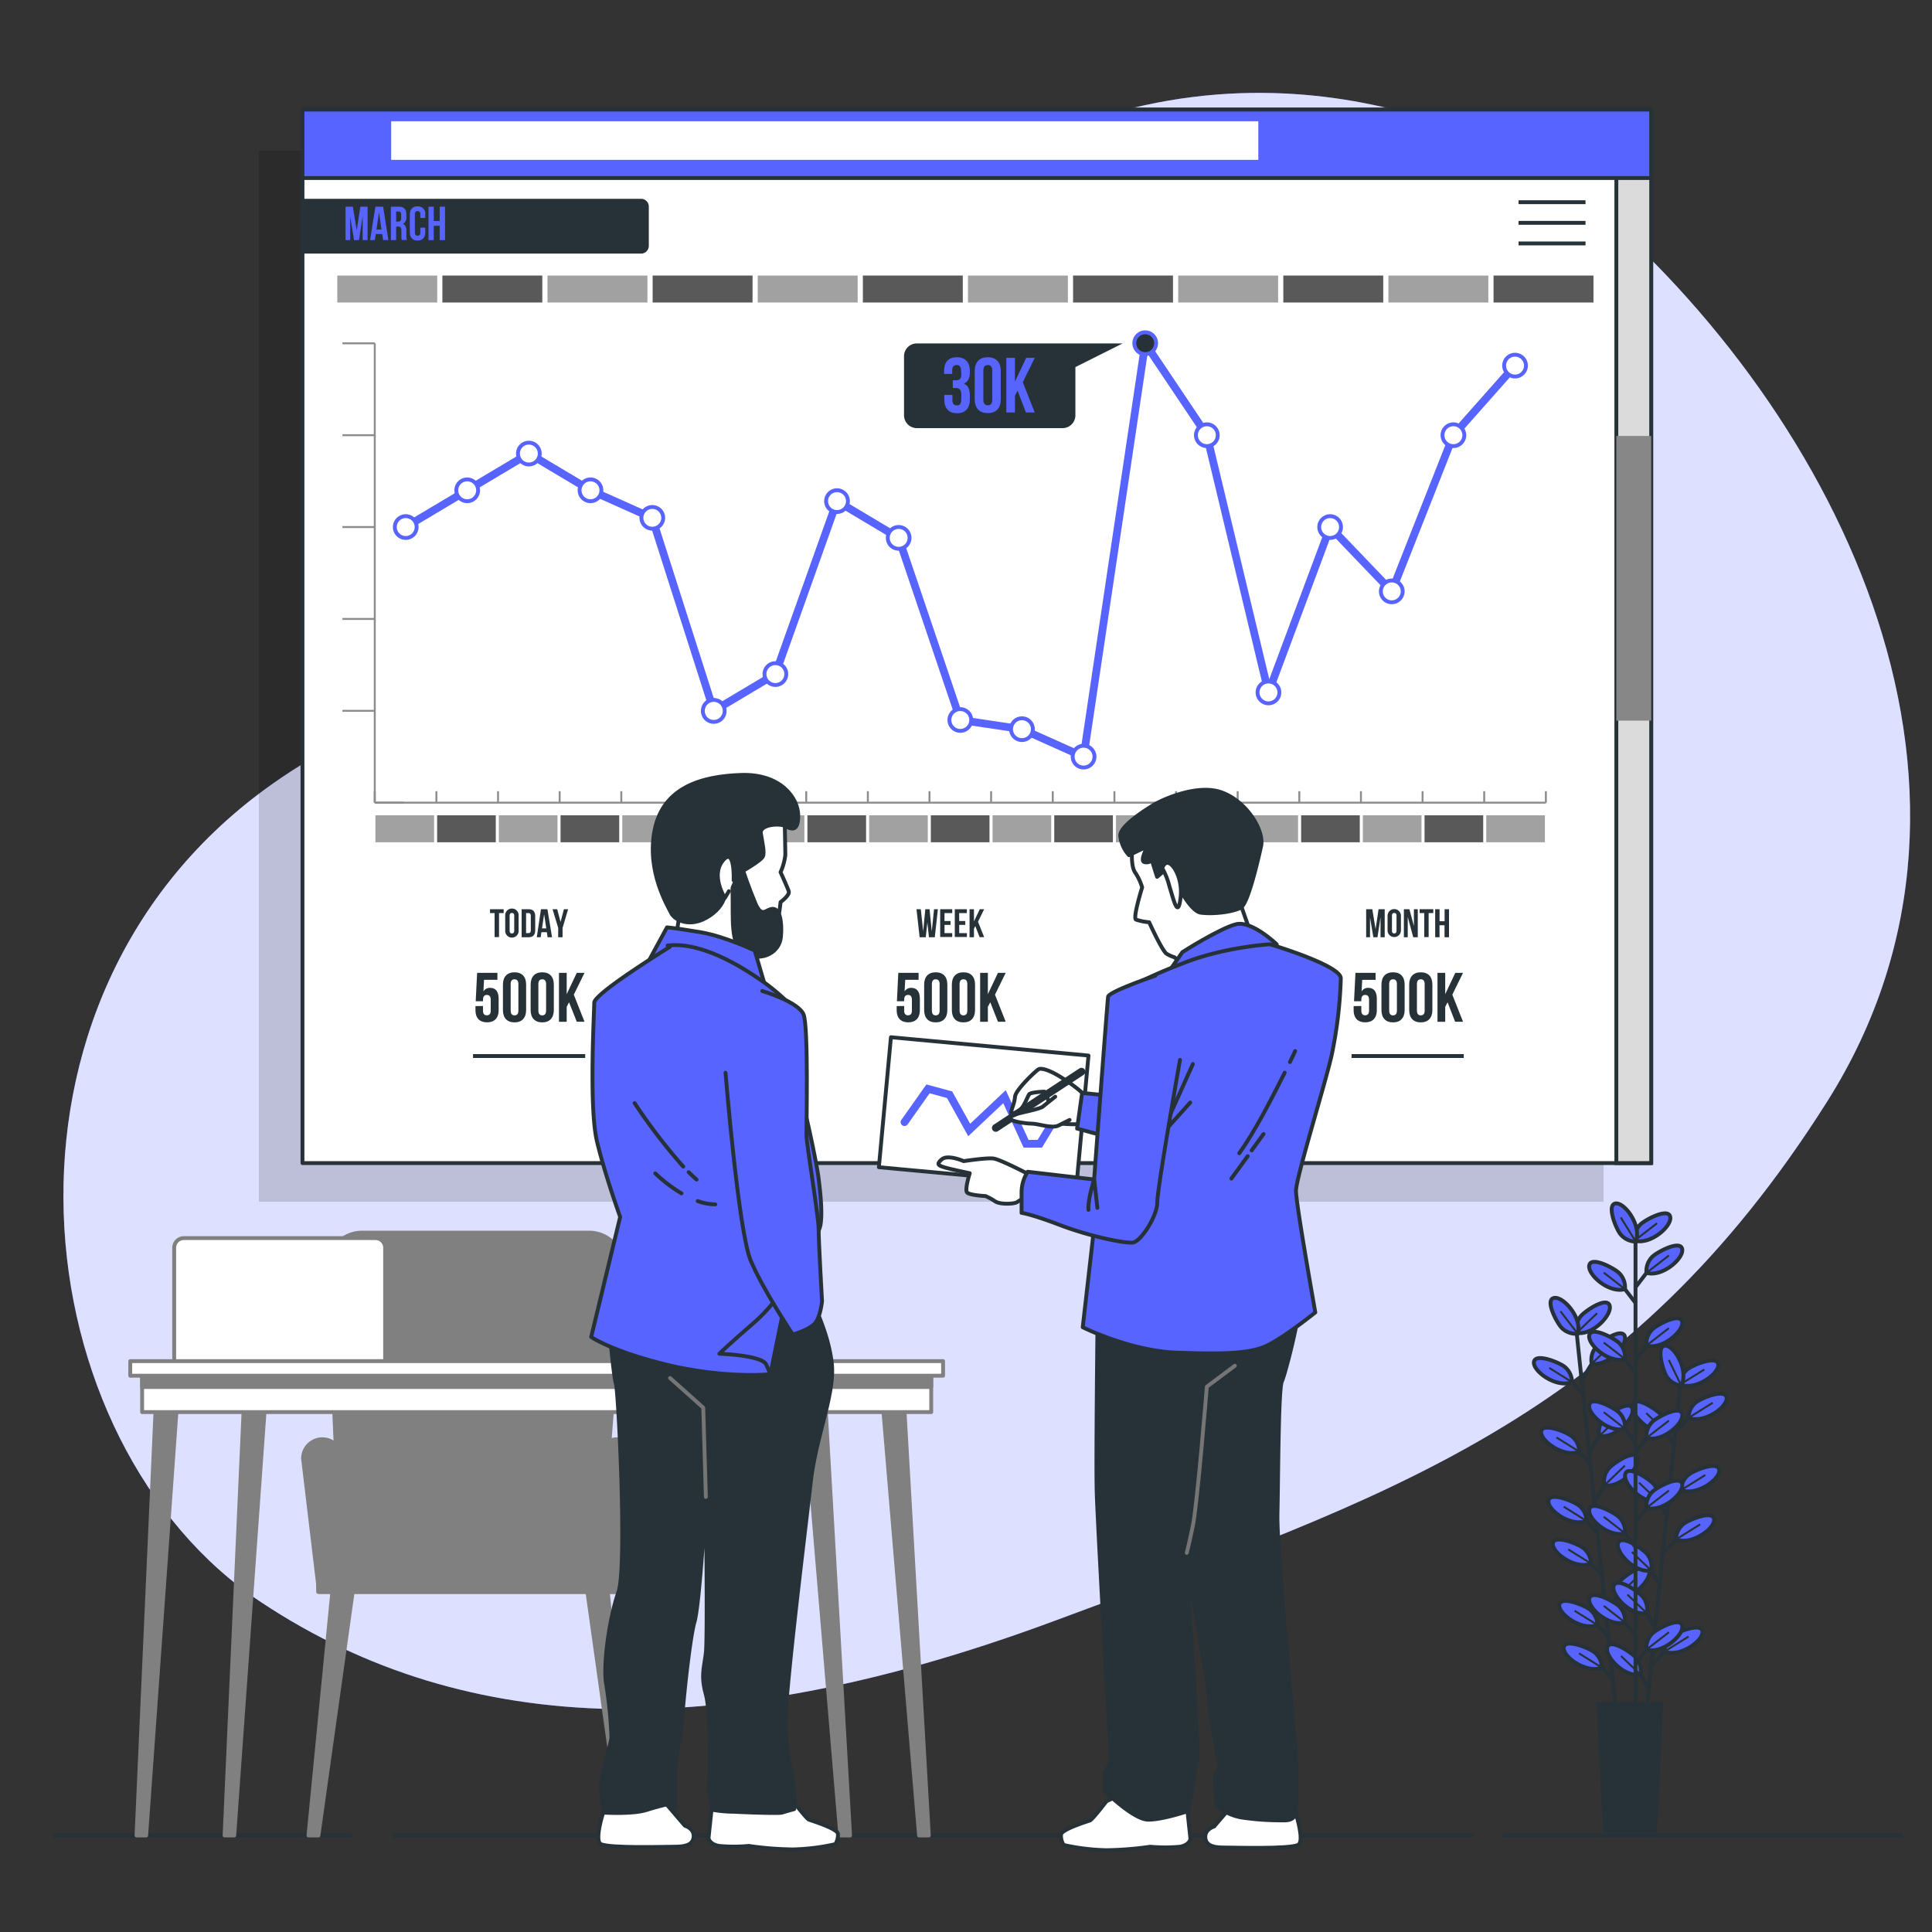 <svg xmlns="http://www.w3.org/2000/svg" viewBox="0 0 500 500"><rect x="0" y="0" width="500" height="500" fill="#333333" stroke="none"/><g id="freepik--background-simple--inject-123"><path d="M407,48.67s-54.24-40.07-123.57-18-97.53,81.71-136.81,123.64c-20.58,22-51.34,31.12-75.92,48.42-78.61,55.32-64.95,171-3,212,53.66,35.53,120,36.47,205.78,4.53s147.22-51.57,199.4-134.2S473.85,103.37,407,48.67Z" style="fill:#5864FF"></path><path d="M407,48.67s-54.24-40.07-123.57-18-97.53,81.71-136.81,123.64c-20.58,22-51.34,31.12-75.92,48.42-78.61,55.32-64.95,171-3,212,53.66,35.53,120,36.47,205.78,4.53s147.22-51.57,199.4-134.2S473.85,103.37,407,48.67Z" style="fill:#fff;opacity:0.8"></path></g><g id="freepik--Plant--inject-123"><line x1="408.1" y1="345.48" x2="418.23" y2="442.5" style="fill:none;stroke:#263238;stroke-miterlimit:10"></line><line x1="416.59" y1="423.93" x2="412" y2="419.08" style="fill:none;stroke:#263238;stroke-miterlimit:10"></line><path d="M413.4,420.54a5.21,5.21,0,0,0-1.83-3.9c-1.18-1.05-7.38-3.66-8-1.47C403,417.54,409.31,422.21,413.4,420.54Z" style="fill:#5864FF;stroke:#263238;stroke-miterlimit:10"></path><line x1="413.4" y1="420.54" x2="407.5" y2="416.86" style="fill:none;stroke:#263238;stroke-miterlimit:10;stroke-width:0.5px"></line><line x1="417.75" y1="434.97" x2="413.16" y2="430.12" style="fill:none;stroke:#263238;stroke-miterlimit:10"></line><path d="M414.55,431.57a5.2,5.2,0,0,0-1.83-3.89c-1.18-1.06-7.38-3.66-8-1.48C404.12,428.58,410.46,433.24,414.55,431.57Z" style="fill:#5864FF;stroke:#263238;stroke-miterlimit:10"></path><line x1="414.55" y1="431.57" x2="408.65" y2="427.89" style="fill:none;stroke:#263238;stroke-miterlimit:10;stroke-width:0.5px"></line><line x1="413.78" y1="397.01" x2="409.19" y2="392.16" style="fill:none;stroke:#263238;stroke-miterlimit:10"></line><path d="M410.59,393.61a5.2,5.2,0,0,0-1.83-3.89c-1.18-1.05-7.38-3.66-8-1.48C400.15,390.62,406.5,395.28,410.59,393.61Z" style="fill:#5864FF;stroke:#263238;stroke-miterlimit:10"></path><line x1="410.59" y1="393.61" x2="404.69" y2="389.93" style="fill:none;stroke:#263238;stroke-miterlimit:10;stroke-width:0.5px"></line><line x1="414.94" y1="408.04" x2="410.35" y2="403.19" style="fill:none;stroke:#263238;stroke-miterlimit:10"></line><path d="M411.74,404.65a5.21,5.21,0,0,0-1.83-3.9c-1.18-1.05-7.38-3.66-8-1.47C401.31,401.65,407.65,406.32,411.74,404.65Z" style="fill:#5864FF;stroke:#263238;stroke-miterlimit:10"></path><line x1="411.74" y1="404.65" x2="405.84" y2="400.97" style="fill:none;stroke:#263238;stroke-miterlimit:10;stroke-width:0.5px"></line><line x1="411.91" y1="379.08" x2="407.32" y2="374.24" style="fill:none;stroke:#263238;stroke-miterlimit:10"></line><path d="M408.72,375.69a5.21,5.21,0,0,0-1.83-3.9c-1.18-1.05-7.38-3.66-8-1.47C398.28,372.69,404.63,377.36,408.72,375.69Z" style="fill:#5864FF;stroke:#263238;stroke-miterlimit:10"></path><line x1="408.72" y1="375.69" x2="402.81" y2="372.01" style="fill:none;stroke:#263238;stroke-miterlimit:10;stroke-width:0.5px"></line><line x1="410.03" y1="361.08" x2="405.44" y2="356.23" style="fill:none;stroke:#263238;stroke-miterlimit:10"></line><path d="M406.84,357.69a5.21,5.21,0,0,0-1.83-3.9c-1.18-1.05-7.38-3.66-8-1.47C396.4,354.69,402.75,359.36,406.84,357.69Z" style="fill:#5864FF;stroke:#263238;stroke-miterlimit:10"></path><line x1="406.84" y1="357.69" x2="400.94" y2="354.01" style="fill:none;stroke:#263238;stroke-miterlimit:10;stroke-width:0.5px"></line><line x1="415.82" y1="417.4" x2="419.31" y2="411.71" style="fill:none;stroke:#263238;stroke-miterlimit:10"></line><path d="M418.25,413.42a5.22,5.22,0,0,1,1-4.19c.94-1.27,6.47-5.1,7.49-3.09C427.84,408.34,422.59,414.21,418.25,413.42Z" style="fill:#5864FF;stroke:#263238;stroke-miterlimit:10"></path><line x1="418.25" y1="413.42" x2="423.56" y2="408.34" style="fill:none;stroke:#263238;stroke-miterlimit:10;stroke-width:0.5px"></line><line x1="412.79" y1="388.37" x2="416.28" y2="382.68" style="fill:none;stroke:#263238;stroke-miterlimit:10"></line><path d="M415.22,384.39a5.21,5.21,0,0,1,1-4.19c.94-1.27,6.47-5.11,7.49-3.09C424.81,379.3,419.56,385.17,415.22,384.39Z" style="fill:#5864FF;stroke:#263238;stroke-miterlimit:10"></path><line x1="415.22" y1="384.39" x2="420.53" y2="379.3" style="fill:none;stroke:#263238;stroke-miterlimit:10;stroke-width:0.5px"></line><line x1="411.46" y1="375.61" x2="414.95" y2="369.92" style="fill:none;stroke:#263238;stroke-miterlimit:10"></line><path d="M413.89,371.62a5.15,5.15,0,0,1,1-4.18c.94-1.27,6.46-5.11,7.49-3.09C423.48,366.54,418.23,372.41,413.89,371.62Z" style="fill:#5864FF;stroke:#263238;stroke-miterlimit:10"></path><line x1="413.89" y1="371.63" x2="419.2" y2="366.54" style="fill:none;stroke:#263238;stroke-miterlimit:10;stroke-width:0.5px"></line><line x1="409.51" y1="356.9" x2="413" y2="351.21" style="fill:none;stroke:#263238;stroke-miterlimit:10"></line><path d="M411.93,352.92a5.2,5.2,0,0,1,1-4.19c.93-1.27,6.46-5.1,7.49-3.09C421.52,347.83,416.28,353.71,411.93,352.92Z" style="fill:#5864FF;stroke:#263238;stroke-miterlimit:10"></path><line x1="411.93" y1="352.92" x2="417.25" y2="347.84" style="fill:none;stroke:#263238;stroke-miterlimit:10;stroke-width:0.5px"></line><path d="M408,344.94a5.17,5.17,0,0,1,1-4.19c.93-1.27,6.46-5.1,7.49-3.09C417.61,339.86,412.36,345.73,408,344.94Z" style="fill:#5864FF;stroke:#263238;stroke-miterlimit:10"></path><line x1="408.02" y1="344.94" x2="413.33" y2="339.86" style="fill:none;stroke:#263238;stroke-miterlimit:10;stroke-width:0.5px"></line><path d="M408.32,345.16a5.2,5.2,0,0,1-4.06-1.42c-1.16-1.06-4.4-7-2.28-7.77C404.27,335.09,409.56,340.92,408.32,345.16Z" style="fill:#5864FF;stroke:#263238;stroke-miterlimit:10"></path><line x1="408.32" y1="345.16" x2="403.83" y2="339.34" style="fill:none;stroke:#263238;stroke-miterlimit:10;stroke-width:0.5px"></line><line x1="434.81" y1="358.84" x2="424.74" y2="455.87" style="fill:none;stroke:#263238;stroke-miterlimit:10"></line><line x1="426.96" y1="437.36" x2="423.47" y2="431.67" style="fill:none;stroke:#263238;stroke-miterlimit:10"></line><path d="M424.54,433.38a5.2,5.2,0,0,0-1-4.19c-.94-1.27-6.47-5.1-7.49-3.08C414.94,428.3,420.19,434.17,424.54,433.38Z" style="fill:#5864FF;stroke:#263238;stroke-miterlimit:10"></path><line x1="424.54" y1="433.38" x2="419.52" y2="428.57" style="fill:none;stroke:#263238;stroke-miterlimit:10;stroke-width:0.5px"></line><line x1="429.76" y1="410.43" x2="426.26" y2="404.75" style="fill:none;stroke:#263238;stroke-miterlimit:10"></line><path d="M427.33,406.45a5.18,5.18,0,0,0-1-4.18c-.93-1.27-6.46-5.1-7.49-3.09C417.74,401.37,423,407.25,427.33,406.45Z" style="fill:#5864FF;stroke:#263238;stroke-miterlimit:10"></path><line x1="427.33" y1="406.45" x2="422.31" y2="401.64" style="fill:none;stroke:#263238;stroke-miterlimit:10;stroke-width:0.5px"></line><line x1="428.61" y1="421.47" x2="425.12" y2="415.78" style="fill:none;stroke:#263238;stroke-miterlimit:10"></line><path d="M426.19,417.49a5.2,5.2,0,0,0-1-4.19c-.94-1.27-6.47-5.1-7.49-3.08C416.59,412.41,421.84,418.28,426.19,417.49Z" style="fill:#5864FF;stroke:#263238;stroke-miterlimit:10"></path><line x1="426.19" y1="417.49" x2="421.17" y2="412.67" style="fill:none;stroke:#263238;stroke-miterlimit:10;stroke-width:0.5px"></line><line x1="431.62" y1="392.51" x2="428.12" y2="386.82" style="fill:none;stroke:#263238;stroke-miterlimit:10"></line><path d="M429.19,388.53a5.2,5.2,0,0,0-1-4.19c-.93-1.27-6.46-5.1-7.49-3.08C419.6,383.45,424.85,389.32,429.19,388.53Z" style="fill:#5864FF;stroke:#263238;stroke-miterlimit:10"></path><line x1="429.19" y1="388.53" x2="424.17" y2="383.71" style="fill:none;stroke:#263238;stroke-miterlimit:10;stroke-width:0.5px"></line><line x1="433.49" y1="374.51" x2="429.99" y2="368.82" style="fill:none;stroke:#263238;stroke-miterlimit:10"></line><path d="M431.06,370.53a5.2,5.2,0,0,0-1-4.19c-.93-1.27-6.46-5.1-7.49-3.09C421.46,365.45,426.71,371.32,431.06,370.53Z" style="fill:#5864FF;stroke:#263238;stroke-miterlimit:10"></path><line x1="431.06" y1="370.53" x2="426.04" y2="365.71" style="fill:none;stroke:#263238;stroke-miterlimit:10;stroke-width:0.5px"></line><line x1="427.55" y1="430.81" x2="432.14" y2="425.96" style="fill:none;stroke:#263238;stroke-miterlimit:10"></line><path d="M430.75,427.42a5.18,5.18,0,0,1,1.82-3.9c1.18-1,7.38-3.66,8-1.48C441.18,424.41,434.84,429.08,430.75,427.42Z" style="fill:#5864FF;stroke:#263238;stroke-miterlimit:10"></path><line x1="430.75" y1="427.42" x2="436.99" y2="423.54" style="fill:none;stroke:#263238;stroke-miterlimit:10;stroke-width:0.5px"></line><line x1="430.57" y1="401.78" x2="435.15" y2="396.92" style="fill:none;stroke:#263238;stroke-miterlimit:10"></line><path d="M433.76,398.38a5.22,5.22,0,0,1,1.82-3.9c1.18-1.05,7.38-3.66,8-1.48C444.19,395.38,437.85,400.05,433.76,398.38Z" style="fill:#5864FF;stroke:#263238;stroke-miterlimit:10"></path><line x1="433.76" y1="398.38" x2="440.01" y2="394.5" style="fill:none;stroke:#263238;stroke-miterlimit:10;stroke-width:0.5px"></line><line x1="431.89" y1="389.01" x2="436.48" y2="384.16" style="fill:none;stroke:#263238;stroke-miterlimit:10"></line><path d="M435.08,385.62a5.21,5.21,0,0,1,1.83-3.9c1.18-1.05,7.38-3.66,8-1.48C445.52,382.62,439.17,387.28,435.08,385.62Z" style="fill:#5864FF;stroke:#263238;stroke-miterlimit:10"></path><line x1="435.08" y1="385.62" x2="441.33" y2="381.74" style="fill:none;stroke:#263238;stroke-miterlimit:10;stroke-width:0.5px"></line><line x1="433.83" y1="370.31" x2="438.42" y2="365.46" style="fill:none;stroke:#263238;stroke-miterlimit:10"></line><path d="M437,366.91a5.19,5.19,0,0,1,1.82-3.9c1.18-1.05,7.38-3.66,8-1.48C447.46,363.91,441.11,368.58,437,366.91Z" style="fill:#5864FF;stroke:#263238;stroke-miterlimit:10"></path><line x1="437.03" y1="366.91" x2="443.27" y2="363.03" style="fill:none;stroke:#263238;stroke-miterlimit:10;stroke-width:0.5px"></line><path d="M434.83,358.3a5.21,5.21,0,0,1,1.83-3.9c1.18-1,7.38-3.66,8-1.48C445.27,355.29,438.92,360,434.83,358.3Z" style="fill:#5864FF;stroke:#263238;stroke-miterlimit:10"></path><line x1="434.83" y1="358.3" x2="441.08" y2="354.42" style="fill:none;stroke:#263238;stroke-miterlimit:10;stroke-width:0.5px"></line><path d="M435.09,358.57a5.18,5.18,0,0,1-3.68-2.22c-.93-1.28-2.87-7.72-.64-8.08C433.2,347.88,437.18,354.68,435.09,358.57Z" style="fill:#5864FF;stroke:#263238;stroke-miterlimit:10"></path><line x1="435.09" y1="358.57" x2="431.89" y2="351.95" style="fill:none;stroke:#263238;stroke-miterlimit:10;stroke-width:0.5px"></line><line x1="423.27" y1="319.33" x2="423.27" y2="442.03" style="fill:none;stroke:#263238;stroke-miterlimit:10"></line><line x1="423.37" y1="423.58" x2="419.3" y2="418.28" style="fill:none;stroke:#263238;stroke-miterlimit:10"></line><path d="M420.54,419.87a5.21,5.21,0,0,0-1.41-4.06c-1.07-1.17-7-4.41-7.77-2.3C410.47,415.81,416.3,421.11,420.54,419.87Z" style="fill:#5864FF;stroke:#263238;stroke-miterlimit:10"></path><line x1="420.54" y1="419.87" x2="415.05" y2="415.6" style="fill:none;stroke:#263238;stroke-miterlimit:10;stroke-width:0.5px"></line><line x1="423.37" y1="400.52" x2="419.3" y2="395.22" style="fill:none;stroke:#263238;stroke-miterlimit:10"></line><path d="M420.54,396.81a5.21,5.21,0,0,0-1.41-4.06c-1.07-1.17-7-4.41-7.77-2.3C410.47,392.75,416.3,398.05,420.54,396.81Z" style="fill:#5864FF;stroke:#263238;stroke-miterlimit:10"></path><line x1="420.54" y1="396.81" x2="415.05" y2="392.54" style="fill:none;stroke:#263238;stroke-miterlimit:10;stroke-width:0.5px"></line><line x1="423.37" y1="373.45" x2="419.3" y2="368.15" style="fill:none;stroke:#263238;stroke-miterlimit:10"></line><path d="M420.54,369.74a5.21,5.21,0,0,0-1.41-4.06c-1.07-1.17-7-4.41-7.77-2.3C410.47,365.68,416.3,371,420.54,369.74Z" style="fill:#5864FF;stroke:#263238;stroke-miterlimit:10"></path><line x1="420.54" y1="369.74" x2="415.05" y2="365.47" style="fill:none;stroke:#263238;stroke-miterlimit:10;stroke-width:0.5px"></line><line x1="423.37" y1="355.43" x2="419.3" y2="350.13" style="fill:none;stroke:#263238;stroke-miterlimit:10"></line><path d="M420.54,351.72a5.21,5.21,0,0,0-1.41-4.06c-1.07-1.17-7-4.41-7.77-2.3C410.47,347.66,416.3,353,420.54,351.72Z" style="fill:#5864FF;stroke:#263238;stroke-miterlimit:10"></path><line x1="420.54" y1="351.72" x2="415.05" y2="347.45" style="fill:none;stroke:#263238;stroke-miterlimit:10;stroke-width:0.5px"></line><line x1="423.37" y1="337.33" x2="419.3" y2="332.03" style="fill:none;stroke:#263238;stroke-miterlimit:10"></line><path d="M420.54,333.62a5.21,5.21,0,0,0-1.41-4.06c-1.07-1.17-7-4.41-7.77-2.3C410.47,329.56,416.3,334.86,420.54,333.62Z" style="fill:#5864FF;stroke:#263238;stroke-miterlimit:10"></path><line x1="420.54" y1="333.62" x2="415.05" y2="329.35" style="fill:none;stroke:#263238;stroke-miterlimit:10;stroke-width:0.5px"></line><line x1="423.28" y1="430.62" x2="427.34" y2="425.32" style="fill:none;stroke:#263238;stroke-miterlimit:10"></line><path d="M426.1,426.91a5.2,5.2,0,0,1,1.42-4.06c1.06-1.17,7-4.41,7.77-2.3C436.17,422.85,430.34,428.15,426.1,426.91Z" style="fill:#5864FF;stroke:#263238;stroke-miterlimit:10"></path><line x1="426.1" y1="426.91" x2="431.92" y2="422.41" style="fill:none;stroke:#263238;stroke-miterlimit:10;stroke-width:0.5px"></line><line x1="423.28" y1="393.95" x2="427.34" y2="388.65" style="fill:none;stroke:#263238;stroke-miterlimit:10"></line><path d="M426.1,390.24a5.2,5.2,0,0,1,1.42-4.06c1.06-1.17,7-4.41,7.77-2.3C436.17,386.18,430.34,391.47,426.1,390.24Z" style="fill:#5864FF;stroke:#263238;stroke-miterlimit:10"></path><line x1="426.1" y1="390.24" x2="431.92" y2="385.74" style="fill:none;stroke:#263238;stroke-miterlimit:10;stroke-width:0.5px"></line><line x1="423.28" y1="375.85" x2="427.34" y2="370.55" style="fill:none;stroke:#263238;stroke-miterlimit:10"></line><path d="M426.1,372.14a5.2,5.2,0,0,1,1.42-4.06c1.06-1.17,7-4.41,7.77-2.3C436.17,368.08,430.34,373.37,426.1,372.14Z" style="fill:#5864FF;stroke:#263238;stroke-miterlimit:10"></path><line x1="426.1" y1="372.14" x2="431.92" y2="367.64" style="fill:none;stroke:#263238;stroke-miterlimit:10;stroke-width:0.5px"></line><line x1="423.28" y1="351.92" x2="427.34" y2="346.63" style="fill:none;stroke:#263238;stroke-miterlimit:10"></line><path d="M426.1,348.22a5.22,5.22,0,0,1,1.42-4.07c1.06-1.17,7-4.4,7.77-2.29C436.17,344.15,430.34,349.45,426.1,348.22Z" style="fill:#5864FF;stroke:#263238;stroke-miterlimit:10"></path><line x1="426.1" y1="348.22" x2="431.92" y2="343.71" style="fill:none;stroke:#263238;stroke-miterlimit:10;stroke-width:0.5px"></line><line x1="423.28" y1="333.12" x2="427.34" y2="327.82" style="fill:none;stroke:#263238;stroke-miterlimit:10"></line><path d="M426.1,329.41a5.22,5.22,0,0,1,1.42-4.07c1.06-1.16,7-4.4,7.77-2.29C436.17,325.34,430.34,330.64,426.1,329.41Z" style="fill:#5864FF;stroke:#263238;stroke-miterlimit:10"></path><line x1="426.1" y1="329.41" x2="431.92" y2="324.91" style="fill:none;stroke:#263238;stroke-miterlimit:10;stroke-width:0.5px"></line><path d="M423,321.07a5.22,5.22,0,0,1,1.42-4.07c1.06-1.17,7-4.4,7.77-2.29C433.1,317,427.27,322.3,423,321.07Z" style="fill:#5864FF;stroke:#263238;stroke-miterlimit:10"></path><line x1="423.03" y1="321.07" x2="428.85" y2="316.56" style="fill:none;stroke:#263238;stroke-miterlimit:10;stroke-width:0.5px"></line><path d="M423.32,321.32a5.22,5.22,0,0,1-3.89-1.84c-1.06-1.18-3.66-7.38-1.47-8C420.33,310.88,425,317.23,423.32,321.32Z" style="fill:#5864FF;stroke:#263238;stroke-miterlimit:10"></path><line x1="423.32" y1="321.32" x2="419.45" y2="315.06" style="fill:none;stroke:#263238;stroke-miterlimit:10;stroke-width:0.5px"></line><polygon points="428.32 473.85 415.32 473.85 413.7 441.03 429.94 441.03 428.32 473.85" style="fill:#263238;stroke:#263238;stroke-miterlimit:10"></polygon></g><g id="freepik--Floor--inject-123"><line x1="389" y1="475" x2="492" y2="475" style="fill:#fff;stroke:#263238;stroke-linecap:round;stroke-linejoin:round"></line><line x1="102" y1="475" x2="381" y2="475" style="fill:#fff;stroke:#263238;stroke-linecap:round;stroke-linejoin:round"></line><line x1="14" y1="475" x2="91" y2="475" style="fill:#fff;stroke:#263238;stroke-linecap:round;stroke-linejoin:round"></line></g><g id="freepik--Desk--inject-123"><polygon points="163.47 475.02 156.45 403.33 150.97 404.53 160.88 475.02 163.47 475.02" style="fill:gray;stroke:gray;stroke-linecap:round;stroke-linejoin:round"></polygon><polygon points="82.41 475.02 92.32 404.53 86.85 403.33 79.83 475.02 82.41 475.02" style="fill:gray;stroke:gray;stroke-linecap:round;stroke-linejoin:round"></polygon><path d="M88.46,412l-3.52-83.84A8.78,8.78,0,0,1,93.72,319h58.74a8.79,8.79,0,0,1,8.76,9.47L154.71,412Z" style="fill:gray;stroke:gray;stroke-linecap:round;stroke-linejoin:round"></path><rect x="82.33" y="393.61" width="77.95" height="18.37" style="fill:gray;stroke:gray;stroke-linecap:round;stroke-linejoin:round"></rect><path d="M88.46,412h-5.9l-4.13-34.52a5,5,0,0,1,5-5h0a5,5,0,0,1,5,5Z" style="fill:gray;stroke:gray;stroke-linecap:round;stroke-linejoin:round"></path><path d="M154.71,412h5.9l4.14-34.52a5,5,0,0,0-5-5h0a5,5,0,0,0-5,5Z" style="fill:gray;stroke:gray;stroke-linecap:round;stroke-linejoin:round"></path><path d="M47.58,320.42H97.17a2.5,2.5,0,0,1,2.5,2.5v29.92a0,0,0,0,1,0,0H45.08a0,0,0,0,1,0,0V322.92A2.5,2.5,0,0,1,47.58,320.42Z" style="fill:#fff;stroke:gray;stroke-linecap:round;stroke-linejoin:round"></path><polygon points="220 475.02 213.52 361.94 207.98 361.94 217.48 475.02 220 475.02" style="fill:gray;stroke:gray;stroke-linecap:round;stroke-linejoin:round"></polygon><polygon points="240.38 475.02 233.9 361.94 228.35 361.94 237.85 475.02 240.38 475.02" style="fill:gray;stroke:gray;stroke-linecap:round;stroke-linejoin:round"></polygon><polygon points="60.62 475.02 68.71 361.94 63.18 361.94 58.12 475.02 60.62 475.02" style="fill:gray;stroke:gray;stroke-linecap:round;stroke-linejoin:round"></polygon><polygon points="37.83 475.02 45.91 361.94 40.39 361.94 35.33 475.02 37.83 475.02" style="fill:gray;stroke:gray;stroke-linecap:round;stroke-linejoin:round"></polygon><rect x="36.78" y="355.56" width="204.22" height="9.89" style="fill:#fff;stroke:gray;stroke-linecap:round;stroke-linejoin:round"></rect><rect x="36.78" y="355.56" width="204.22" height="3.39" style="fill:gray;stroke:gray;stroke-linecap:round;stroke-linejoin:round"></rect><rect x="33.71" y="352.26" width="210.36" height="3.77" style="fill:#fff;stroke:gray;stroke-linecap:round;stroke-linejoin:round"></rect></g><g id="freepik--Chart--inject-123"><rect x="67" y="39" width="348" height="272" style="opacity:0.15"></rect><rect x="78.28" y="28.36" width="349.05" height="272.64" style="fill:#5864FF"></rect><rect x="78.28" y="28.36" width="349.05" height="272.64" style="fill:#fff;stroke:#263238;stroke-linecap:round;stroke-linejoin:round"></rect><rect x="86.68" y="80.94" width="325.35" height="148.09" style="fill:#fff"></rect><line x1="96.99" y1="207.73" x2="400.07" y2="207.73" style="fill:none;stroke:#8c8c8c;stroke-miterlimit:10;stroke-width:0.5px"></line><line x1="96.99" y1="207.73" x2="96.99" y2="204.76" style="fill:none;stroke:#8c8c8c;stroke-miterlimit:10;stroke-width:0.5px"></line><line x1="112.94" y1="207.73" x2="112.94" y2="204.76" style="fill:none;stroke:#8c8c8c;stroke-miterlimit:10;stroke-width:0.5px"></line><line x1="128.89" y1="207.73" x2="128.89" y2="204.76" style="fill:none;stroke:#8c8c8c;stroke-miterlimit:10;stroke-width:0.5px"></line><line x1="144.84" y1="207.73" x2="144.84" y2="204.76" style="fill:none;stroke:#8c8c8c;stroke-miterlimit:10;stroke-width:0.5px"></line><line x1="160.79" y1="207.73" x2="160.79" y2="204.76" style="fill:none;stroke:#8c8c8c;stroke-miterlimit:10;stroke-width:0.5px"></line><line x1="176.74" y1="207.73" x2="176.74" y2="204.76" style="fill:none;stroke:#8c8c8c;stroke-miterlimit:10;stroke-width:0.5px"></line><line x1="192.7" y1="207.73" x2="192.7" y2="204.76" style="fill:none;stroke:#8c8c8c;stroke-miterlimit:10;stroke-width:0.5px"></line><line x1="208.65" y1="207.73" x2="208.65" y2="204.76" style="fill:none;stroke:#8c8c8c;stroke-miterlimit:10;stroke-width:0.5px"></line><line x1="224.6" y1="207.73" x2="224.6" y2="204.76" style="fill:none;stroke:#8c8c8c;stroke-miterlimit:10;stroke-width:0.5px"></line><line x1="240.55" y1="207.73" x2="240.55" y2="204.76" style="fill:none;stroke:#8c8c8c;stroke-miterlimit:10;stroke-width:0.5px"></line><line x1="256.5" y1="207.73" x2="256.5" y2="204.76" style="fill:none;stroke:#8c8c8c;stroke-miterlimit:10;stroke-width:0.5px"></line><line x1="272.45" y1="207.73" x2="272.45" y2="204.76" style="fill:none;stroke:#8c8c8c;stroke-miterlimit:10;stroke-width:0.5px"></line><line x1="288.41" y1="207.73" x2="288.41" y2="204.76" style="fill:none;stroke:#8c8c8c;stroke-miterlimit:10;stroke-width:0.5px"></line><line x1="304.36" y1="207.73" x2="304.36" y2="204.76" style="fill:none;stroke:#8c8c8c;stroke-miterlimit:10;stroke-width:0.5px"></line><line x1="320.31" y1="207.73" x2="320.31" y2="204.76" style="fill:none;stroke:#8c8c8c;stroke-miterlimit:10;stroke-width:0.5px"></line><line x1="336.26" y1="207.73" x2="336.26" y2="204.76" style="fill:none;stroke:#8c8c8c;stroke-miterlimit:10;stroke-width:0.5px"></line><line x1="352.21" y1="207.73" x2="352.21" y2="204.76" style="fill:none;stroke:#8c8c8c;stroke-miterlimit:10;stroke-width:0.5px"></line><line x1="368.16" y1="207.73" x2="368.16" y2="204.76" style="fill:none;stroke:#8c8c8c;stroke-miterlimit:10;stroke-width:0.5px"></line><line x1="384.11" y1="207.73" x2="384.11" y2="204.76" style="fill:none;stroke:#8c8c8c;stroke-miterlimit:10;stroke-width:0.5px"></line><line x1="400.07" y1="207.73" x2="400.07" y2="204.76" style="fill:none;stroke:#8c8c8c;stroke-miterlimit:10;stroke-width:0.5px"></line><line x1="96.99" y1="207.73" x2="96.99" y2="88.85" style="fill:none;stroke:#8c8c8c;stroke-miterlimit:10;stroke-width:0.5px"></line><line x1="96.99" y1="207.73" x2="104.56" y2="207.73" style="fill:none;stroke:#8c8c8c;stroke-miterlimit:10;stroke-width:0.5px"></line><line x1="96.99" y1="183.96" x2="88.62" y2="183.96" style="fill:none;stroke:#8c8c8c;stroke-miterlimit:10;stroke-width:0.5px"></line><line x1="96.99" y1="160.18" x2="88.62" y2="160.18" style="fill:none;stroke:#8c8c8c;stroke-miterlimit:10;stroke-width:0.5px"></line><line x1="96.99" y1="136.4" x2="88.62" y2="136.4" style="fill:none;stroke:#8c8c8c;stroke-miterlimit:10;stroke-width:0.5px"></line><line x1="96.99" y1="112.63" x2="88.62" y2="112.63" style="fill:none;stroke:#8c8c8c;stroke-miterlimit:10;stroke-width:0.5px"></line><line x1="96.99" y1="88.85" x2="88.62" y2="88.85" style="fill:none;stroke:#8c8c8c;stroke-miterlimit:10;stroke-width:0.5px"></line><line x1="376.14" y1="112.63" x2="392.09" y2="94.62" style="fill:none;stroke:#5864FF;stroke-linecap:round;stroke-miterlimit:10;stroke-width:2px"></line><line x1="360.19" y1="153.05" x2="376.14" y2="112.63" style="fill:none;stroke:#5864FF;stroke-linecap:round;stroke-miterlimit:10;stroke-width:2px"></line><line x1="344.24" y1="136.4" x2="360.19" y2="153.05" style="fill:none;stroke:#5864FF;stroke-linecap:round;stroke-miterlimit:10;stroke-width:2px"></line><line x1="328.28" y1="179.2" x2="344.24" y2="136.4" style="fill:none;stroke:#5864FF;stroke-linecap:round;stroke-miterlimit:10;stroke-width:2px"></line><line x1="312.33" y1="112.63" x2="328.28" y2="179.2" style="fill:none;stroke:#5864FF;stroke-linecap:round;stroke-miterlimit:10;stroke-width:2px"></line><line x1="296.38" y1="88.85" x2="312.33" y2="112.63" style="fill:none;stroke:#5864FF;stroke-linecap:round;stroke-miterlimit:10;stroke-width:2px"></line><line x1="280.43" y1="195.85" x2="296.38" y2="88.85" style="fill:none;stroke:#5864FF;stroke-linecap:round;stroke-miterlimit:10;stroke-width:2px"></line><line x1="264.48" y1="188.71" x2="280.43" y2="195.85" style="fill:none;stroke:#5864FF;stroke-linecap:round;stroke-miterlimit:10;stroke-width:2px"></line><line x1="248.53" y1="186.33" x2="264.48" y2="188.71" style="fill:none;stroke:#5864FF;stroke-linecap:round;stroke-miterlimit:10;stroke-width:2px"></line><line x1="232.57" y1="139.2" x2="248.53" y2="186.33" style="fill:none;stroke:#5864FF;stroke-linecap:round;stroke-miterlimit:10;stroke-width:2px"></line><line x1="216.62" y1="129.69" x2="232.57" y2="139.2" style="fill:none;stroke:#5864FF;stroke-linecap:round;stroke-miterlimit:10;stroke-width:2px"></line><line x1="200.67" y1="174.45" x2="216.62" y2="129.69" style="fill:none;stroke:#5864FF;stroke-linecap:round;stroke-miterlimit:10;stroke-width:2px"></line><line x1="184.72" y1="183.96" x2="200.67" y2="174.45" style="fill:none;stroke:#5864FF;stroke-linecap:round;stroke-miterlimit:10;stroke-width:2px"></line><line x1="168.77" y1="134.03" x2="184.72" y2="183.96" style="fill:none;stroke:#5864FF;stroke-linecap:round;stroke-miterlimit:10;stroke-width:2px"></line><line x1="152.82" y1="126.89" x2="168.77" y2="134.03" style="fill:none;stroke:#5864FF;stroke-linecap:round;stroke-miterlimit:10;stroke-width:2px"></line><line x1="136.87" y1="117.38" x2="152.82" y2="126.89" style="fill:none;stroke:#5864FF;stroke-linecap:round;stroke-miterlimit:10;stroke-width:2px"></line><line x1="120.91" y1="126.89" x2="136.87" y2="117.38" style="fill:none;stroke:#5864FF;stroke-linecap:round;stroke-miterlimit:10;stroke-width:2px"></line><line x1="104.96" y1="136.4" x2="120.91" y2="126.89" style="fill:none;stroke:#5864FF;stroke-linecap:round;stroke-miterlimit:10;stroke-width:2px"></line><path d="M392.09,91.8h0a2.82,2.82,0,0,0-2.82,2.82h0a2.82,2.82,0,0,0,2.82,2.82h0a2.82,2.82,0,0,0,2.82-2.82h0A2.82,2.82,0,0,0,392.09,91.8Z" style="fill:#fff;stroke:#5864FF;stroke-linecap:round;stroke-linejoin:round"></path><path d="M376.14,109.81h0a2.82,2.82,0,0,0-2.82,2.82h0a2.82,2.82,0,0,0,2.82,2.82h0a2.82,2.82,0,0,0,2.82-2.82h0A2.82,2.82,0,0,0,376.14,109.81Z" style="fill:#fff;stroke:#5864FF;stroke-linecap:round;stroke-linejoin:round"></path><path d="M360.19,150.23h0a2.82,2.82,0,0,0-2.82,2.82h0a2.82,2.82,0,0,0,2.82,2.82h0a2.83,2.83,0,0,0,2.82-2.82h0A2.82,2.82,0,0,0,360.19,150.23Z" style="fill:#fff;stroke:#5864FF;stroke-linecap:round;stroke-linejoin:round"></path><path d="M344.24,133.58h0a2.82,2.82,0,0,0-2.82,2.82h0a2.82,2.82,0,0,0,2.82,2.82h0a2.81,2.81,0,0,0,2.81-2.82h0A2.82,2.82,0,0,0,344.24,133.58Z" style="fill:#fff;stroke:#5864FF;stroke-linecap:round;stroke-linejoin:round"></path><path d="M328.28,176.38h0a2.82,2.82,0,0,0-2.82,2.82h0a2.82,2.82,0,0,0,2.82,2.82h0a2.82,2.82,0,0,0,2.82-2.82h0A2.82,2.82,0,0,0,328.28,176.38Z" style="fill:#fff;stroke:#5864FF;stroke-linecap:round;stroke-linejoin:round"></path><path d="M312.33,109.81h0a2.82,2.82,0,0,0-2.82,2.82h0a2.83,2.83,0,0,0,2.82,2.82h0a2.82,2.82,0,0,0,2.82-2.82h0A2.82,2.82,0,0,0,312.33,109.81Z" style="fill:#fff;stroke:#5864FF;stroke-linecap:round;stroke-linejoin:round"></path><path d="M296.38,86h0a2.82,2.82,0,0,0-2.82,2.82h0a2.82,2.82,0,0,0,2.82,2.82h0a2.82,2.82,0,0,0,2.82-2.82h0A2.82,2.82,0,0,0,296.38,86Z" style="fill:#263238;stroke:#5864FF;stroke-linecap:round;stroke-linejoin:round"></path><path d="M280.43,193h0a2.82,2.82,0,0,0-2.82,2.82h0a2.81,2.81,0,0,0,2.82,2.81h0a2.81,2.81,0,0,0,2.82-2.81h0A2.82,2.82,0,0,0,280.43,193Z" style="fill:#fff;stroke:#5864FF;stroke-linecap:round;stroke-linejoin:round"></path><path d="M264.48,185.89h0a2.82,2.82,0,0,0-2.82,2.82h0a2.82,2.82,0,0,0,2.82,2.82h0a2.82,2.82,0,0,0,2.82-2.82h0A2.83,2.83,0,0,0,264.48,185.89Z" style="fill:#fff;stroke:#5864FF;stroke-linecap:round;stroke-linejoin:round"></path><path d="M248.53,183.52h0a2.81,2.81,0,0,0-2.82,2.81h0a2.82,2.82,0,0,0,2.82,2.82h0a2.82,2.82,0,0,0,2.82-2.82h0A2.82,2.82,0,0,0,248.53,183.52Z" style="fill:#fff;stroke:#5864FF;stroke-linecap:round;stroke-linejoin:round"></path><path d="M232.57,136.38h0a2.81,2.81,0,0,0-2.81,2.82h0a2.81,2.81,0,0,0,2.81,2.82h0a2.82,2.82,0,0,0,2.82-2.82h0A2.82,2.82,0,0,0,232.57,136.38Z" style="fill:#fff;stroke:#5864FF;stroke-linecap:round;stroke-linejoin:round"></path><path d="M216.62,126.87h0a2.82,2.82,0,0,0-2.82,2.82h0a2.82,2.82,0,0,0,2.82,2.82h0a2.82,2.82,0,0,0,2.82-2.82h0A2.82,2.82,0,0,0,216.62,126.87Z" style="fill:#fff;stroke:#5864FF;stroke-linecap:round;stroke-linejoin:round"></path><path d="M200.67,171.63h0a2.82,2.82,0,0,0-2.82,2.82h0a2.82,2.82,0,0,0,2.82,2.82h0a2.82,2.82,0,0,0,2.82-2.82h0A2.82,2.82,0,0,0,200.67,171.63Z" style="fill:#fff;stroke:#5864FF;stroke-linecap:round;stroke-linejoin:round"></path><path d="M184.72,181.14h0A2.82,2.82,0,0,0,181.9,184h0a2.82,2.82,0,0,0,2.82,2.82h0a2.82,2.82,0,0,0,2.82-2.82h0A2.82,2.82,0,0,0,184.72,181.14Z" style="fill:#fff;stroke:#5864FF;stroke-linecap:round;stroke-linejoin:round"></path><path d="M168.77,131.21h0A2.82,2.82,0,0,0,166,134h0a2.82,2.82,0,0,0,2.82,2.82h0a2.82,2.82,0,0,0,2.82-2.82h0A2.82,2.82,0,0,0,168.77,131.21Z" style="fill:#fff;stroke:#5864FF;stroke-linecap:round;stroke-linejoin:round"></path><path d="M152.82,124.07h0a2.82,2.82,0,0,0-2.82,2.82h0a2.82,2.82,0,0,0,2.82,2.82h0a2.82,2.82,0,0,0,2.82-2.82h0A2.83,2.83,0,0,0,152.82,124.07Z" style="fill:#fff;stroke:#5864FF;stroke-linecap:round;stroke-linejoin:round"></path><path d="M136.87,114.56h0a2.82,2.82,0,0,0-2.82,2.82h0a2.82,2.82,0,0,0,2.82,2.82h0a2.81,2.81,0,0,0,2.81-2.82h0A2.82,2.82,0,0,0,136.87,114.56Z" style="fill:#fff;stroke:#5864FF;stroke-linecap:round;stroke-linejoin:round"></path><path d="M120.91,124.07h0a2.83,2.83,0,0,0-2.82,2.82h0a2.82,2.82,0,0,0,2.82,2.82h0a2.82,2.82,0,0,0,2.82-2.82h0A2.82,2.82,0,0,0,120.91,124.07Z" style="fill:#fff;stroke:#5864FF;stroke-linecap:round;stroke-linejoin:round"></path><path d="M105,133.58h0a2.83,2.83,0,0,0-2.82,2.82h0a2.82,2.82,0,0,0,2.82,2.82h0a2.82,2.82,0,0,0,2.82-2.82h0A2.82,2.82,0,0,0,105,133.58Z" style="fill:#fff;stroke:#5864FF;stroke-linecap:round;stroke-linejoin:round"></path><rect x="418.31" y="28.36" width="9.02" height="272.64" style="fill:#dbdbdb;stroke:#263238;stroke-miterlimit:10"></rect><rect x="418.31" y="112.83" width="9.02" height="73.67" style="fill:#878787"></rect><rect x="78.28" y="28.36" width="349.05" height="17.71" style="fill:#5864FF;stroke:#263238;stroke-linecap:round;stroke-linejoin:round"></rect><path d="M78.28,51.45h87.63a2,2,0,0,1,2,2V63.63a2,2,0,0,1-2,2H78.28a0,0,0,0,1,0,0V51.45A0,0,0,0,1,78.28,51.45Z" style="fill:#263238"></path><path d="M92.32,59.63l.93-6.14h1.88v8.65H93.85v-6.2l-.94,6.2H91.63l-1-6.11v6.11H89.43V53.49h1.89Z" style="fill:#5864FF"></path><path d="M100.52,62.14H99.15l-.23-1.57H97.25L97,62.14H95.77l1.38-8.65h2Zm-3.1-2.74h1.31L98.08,55Z" style="fill:#5864FF"></path><path d="M104,62.14a2.77,2.77,0,0,1-.12-1.06V59.72c0-.8-.27-1.1-.89-1.1h-.47v3.52h-1.36V53.49h2c1.41,0,2,.66,2,2v.68a1.75,1.75,0,0,1-.89,1.76c.68.28.9.93.9,1.84v1.33a2.48,2.48,0,0,0,.15,1Zm-1.48-7.41v2.65H103c.51,0,.82-.22.82-.91v-.85c0-.62-.21-.89-.69-.89Z" style="fill:#5864FF"></path><path d="M110.06,58.92v1.14c0,1.39-.69,2.18-2,2.18s-2-.79-2-2.18V55.57c0-1.38.69-2.17,2-2.17a1.89,1.89,0,0,1,2,2.17v.84h-1.28v-.93c0-.61-.28-.85-.71-.85s-.7.24-.7.85v4.67c0,.62.27.84.7.84s.71-.22.71-.84V58.92Z" style="fill:#5864FF"></path><path d="M112.25,62.14h-1.36V53.49h1.36V57.2h1.54V53.49h1.38v8.65h-1.38V58.43h-1.54Z" style="fill:#5864FF"></path><rect x="101.24" y="31.38" width="224.41" height="9.99" style="fill:#fff"></rect><rect x="97.16" y="211" width="15.18" height="6.98" style="fill:#a1a1a1"></rect><rect x="113.13" y="211" width="15.18" height="6.98" style="fill:#595959"></rect><rect x="129.1" y="211" width="15.18" height="6.98" style="fill:#a1a1a1"></rect><rect x="145.07" y="211" width="15.18" height="6.98" style="fill:#595959"></rect><rect x="161.05" y="211" width="15.18" height="6.98" style="fill:#a1a1a1"></rect><rect x="177.02" y="211" width="15.18" height="6.98" style="fill:#595959"></rect><rect x="192.99" y="211" width="15.18" height="6.98" style="fill:#a1a1a1"></rect><rect x="208.96" y="211" width="15.18" height="6.98" style="fill:#595959"></rect><rect x="224.93" y="211" width="15.18" height="6.98" style="fill:#a1a1a1"></rect><rect x="240.9" y="211" width="15.18" height="6.98" style="fill:#595959"></rect><rect x="256.87" y="211" width="15.18" height="6.98" style="fill:#a1a1a1"></rect><rect x="272.84" y="211" width="15.18" height="6.98" style="fill:#595959"></rect><rect x="288.81" y="211" width="15.18" height="6.98" style="fill:#a1a1a1"></rect><rect x="304.79" y="211" width="15.18" height="6.98" style="fill:#595959"></rect><rect x="320.76" y="211" width="15.18" height="6.98" style="fill:#a1a1a1"></rect><rect x="336.73" y="211" width="15.18" height="6.98" style="fill:#595959"></rect><rect x="352.7" y="211" width="15.18" height="6.98" style="fill:#a1a1a1"></rect><rect x="368.67" y="211" width="15.18" height="6.98" style="fill:#595959"></rect><rect x="384.64" y="211" width="15.18" height="6.98" style="fill:#a1a1a1"></rect><rect x="87.29" y="71.31" width="25.86" height="6.98" style="fill:#a1a1a1"></rect><rect x="114.49" y="71.31" width="25.86" height="6.98" style="fill:#595959"></rect><rect x="141.69" y="71.31" width="25.86" height="6.98" style="fill:#a1a1a1"></rect><rect x="168.9" y="71.31" width="25.86" height="6.98" style="fill:#595959"></rect><rect x="196.1" y="71.31" width="25.86" height="6.98" style="fill:#a1a1a1"></rect><rect x="223.31" y="71.31" width="25.86" height="6.98" style="fill:#595959"></rect><rect x="250.51" y="71.31" width="25.86" height="6.98" style="fill:#a1a1a1"></rect><rect x="277.71" y="71.31" width="25.86" height="6.98" style="fill:#595959"></rect><rect x="304.92" y="71.31" width="25.86" height="6.98" style="fill:#a1a1a1"></rect><rect x="332.12" y="71.31" width="25.86" height="6.98" style="fill:#595959"></rect><rect x="359.32" y="71.31" width="25.86" height="6.98" style="fill:#a1a1a1"></rect><rect x="386.53" y="71.31" width="25.86" height="6.98" style="fill:#595959"></rect><path d="M237.27,88.88h53.27L278.31,95v12.48A3.32,3.32,0,0,1,275,110.8H237.27a3.32,3.32,0,0,1-3.31-3.32V92.19A3.31,3.31,0,0,1,237.27,88.88Z" style="fill:#263238"></path><path d="M248.73,96.08c0-1.27-.44-1.61-1.15-1.61s-1.15.38-1.15,1.39v.91h-2.1V96c0-2.26,1.13-3.55,3.31-3.55S251,93.74,251,96v.37c0,1.51-.48,2.46-1.55,2.9,1.11.49,1.55,1.54,1.55,3v1.11c0,2.26-1.13,3.56-3.31,3.56s-3.31-1.3-3.31-3.56v-1.17h2.1v1.31c0,1,.44,1.4,1.15,1.4s1.15-.35,1.15-1.6v-1.11c0-1.31-.44-1.8-1.45-1.8h-.75v-2h.87c.83,0,1.33-.36,1.33-1.49Z" style="fill:#5864FF"></path><path d="M252.26,96c0-2.26,1.2-3.55,3.38-3.55S259,93.74,259,96v7.35c0,2.26-1.19,3.56-3.37,3.56s-3.38-1.3-3.38-3.56Zm2.23,7.49c0,1,.44,1.4,1.15,1.4s1.15-.39,1.15-1.4V95.86c0-1-.45-1.39-1.15-1.39s-1.15.38-1.15,1.39Z" style="fill:#5864FF"></path><path d="M263.35,101.11l-.69,1.29v4.35h-2.22V92.61h2.22v6.16l2.91-6.16h2.22l-3.09,6.3,3.09,7.84h-2.28Z" style="fill:#5864FF"></path><path d="M125,260.35v1.18c0,.9.39,1.23,1,1.23s1-.33,1-1.23v-2.79c0-.91-.4-1.25-1-1.25s-1,.34-1,1.25v.38h-1.89l.37-7.35h5.25v1.81h-3.46l-.16,3a1.9,1.9,0,0,1,1.73-.92c1.47,0,2.21,1,2.21,2.9v2.82c0,2-1,3.19-3,3.19s-3-1.16-3-3.19v-1Z" style="fill:#263238"></path><path d="M130.16,254.81c0-2,1.07-3.18,3-3.18s3,1.15,3,3.18v6.59c0,2-1.07,3.19-3,3.19s-3-1.16-3-3.19Zm2,6.72c0,.9.4,1.25,1,1.25s1-.35,1-1.25v-6.84c0-.91-.4-1.25-1-1.25s-1,.34-1,1.25Z" style="fill:#263238"></path><path d="M137.33,254.81c0-2,1.07-3.18,3-3.18s3,1.15,3,3.18v6.59c0,2-1.07,3.19-3,3.19s-3-1.16-3-3.19Zm2,6.72c0,.9.4,1.25,1,1.25s1-.35,1-1.25v-6.84c0-.91-.4-1.25-1-1.25s-1,.34-1,1.25Z" style="fill:#263238"></path><path d="M147.27,259.39l-.61,1.16v3.89h-2V251.77h2v5.52l2.61-5.52h2l-2.77,5.65,2.77,7h-2Z" style="fill:#263238"></path><line x1="122.42" y1="273.3" x2="151.45" y2="273.3" style="fill:none;stroke:#263238;stroke-miterlimit:10"></line><path d="M234,260.35v1.18c0,.9.4,1.23,1,1.23s1-.33,1-1.23v-2.79c0-.91-.4-1.25-1-1.25s-1,.34-1,1.25v.38h-1.88l.36-7.35h5.25v1.81h-3.46l-.16,3a1.91,1.91,0,0,1,1.74-.92c1.46,0,2.21,1,2.21,2.9v2.82c0,2-1,3.19-3,3.19s-3-1.16-3-3.19v-1Z" style="fill:#263238"></path><path d="M239.17,254.81c0-2,1.07-3.18,3-3.18s3,1.15,3,3.18v6.59c0,2-1.06,3.19-3,3.19s-3-1.16-3-3.19Zm2,6.72c0,.9.4,1.25,1,1.25s1-.35,1-1.25v-6.84c0-.91-.4-1.25-1-1.25s-1,.34-1,1.25Z" style="fill:#263238"></path><path d="M246.34,254.81c0-2,1.07-3.18,3-3.18s3,1.15,3,3.18v6.59c0,2-1.06,3.19-3,3.19s-3-1.16-3-3.19Zm2,6.72c0,.9.4,1.25,1,1.25s1-.35,1-1.25v-6.84c0-.91-.4-1.25-1-1.25s-1,.34-1,1.25Z" style="fill:#263238"></path><path d="M256.28,259.39l-.62,1.16v3.89h-2V251.77h2v5.52l2.61-5.52h2l-2.77,5.65,2.77,7h-2Z" style="fill:#263238"></path><line x1="231.42" y1="273.3" x2="260.46" y2="273.3" style="fill:none;stroke:#263238;stroke-miterlimit:10"></line><path d="M352.31,260.35v1.18c0,.9.4,1.23,1,1.23s1-.33,1-1.23v-2.79c0-.91-.4-1.25-1-1.25s-1,.34-1,1.25v.38h-1.89l.37-7.35H356v1.81h-3.46l-.16,3a1.9,1.9,0,0,1,1.73-.92c1.47,0,2.21,1,2.21,2.9v2.82c0,2-1,3.19-3,3.19s-3-1.16-3-3.19v-1Z" style="fill:#263238"></path><path d="M357.52,254.81c0-2,1.07-3.18,3-3.18s3,1.15,3,3.18v6.59c0,2-1.07,3.19-3,3.19s-3-1.16-3-3.19Zm2,6.72c0,.9.4,1.25,1,1.25s1-.35,1-1.25v-6.84c0-.91-.4-1.25-1-1.25s-1,.34-1,1.25Z" style="fill:#263238"></path><path d="M364.7,254.81c0-2,1.06-3.18,3-3.18s3,1.15,3,3.18v6.59c0,2-1.07,3.19-3,3.19s-3-1.16-3-3.19Zm2,6.72c0,.9.39,1.25,1,1.25s1-.35,1-1.25v-6.84c0-.91-.4-1.25-1-1.25s-1,.34-1,1.25Z" style="fill:#263238"></path><path d="M374.63,259.39l-.61,1.16v3.89h-2V251.77h2v5.52l2.61-5.52h2l-2.77,5.65,2.77,7h-2.05Z" style="fill:#263238"></path><line x1="349.78" y1="273.3" x2="378.82" y2="273.3" style="fill:none;stroke:#263238;stroke-miterlimit:10"></line><line x1="193.06" y1="240.99" x2="193.06" y2="276.33" style="fill:none;stroke:#263238;stroke-miterlimit:10"></line><line x1="311.62" y1="240.99" x2="311.62" y2="276.33" style="fill:none;stroke:#263238;stroke-miterlimit:10"></line><path d="M126.82,235.3h3.53v1h-1.2v6.22H128v-6.22h-1.19Z" style="fill:#263238"></path><path d="M130.75,237a1.74,1.74,0,1,1,3.47,0v3.78a1.74,1.74,0,1,1-3.47,0Zm1.14,3.85c0,.52.23.72.59.72s.6-.2.6-.72V237c0-.52-.23-.72-.6-.72s-.59.2-.59.72Z" style="fill:#263238"></path><path d="M135,235.3h1.81c1.14,0,1.7.63,1.7,1.79v3.68c0,1.16-.56,1.79-1.7,1.79H135Zm1.15,1v5.19h.64c.36,0,.58-.19.58-.71V237c0-.52-.22-.7-.58-.7Z" style="fill:#263238"></path><path d="M142.87,242.56h-1.15l-.2-1.31h-1.4l-.2,1.31h-1L140,235.3h1.67Zm-2.6-2.3h1.1l-.55-3.67Z" style="fill:#263238"></path><path d="M144.47,240.16,143,235.3h1.2l.87,3.31.87-3.31h1.09l-1.44,4.86v2.4h-1.14Z" style="fill:#263238"></path><path d="M240,238.69l-.41,3.87H238l-.81-7.26h1.11l.62,5.73.55-5.73h1.1l.57,5.77.59-5.77h1l-.81,7.26h-1.51Z" style="fill:#263238"></path><path d="M244.43,238.36H246v1h-1.56v2.13h2v1h-3.12V235.3h3.12v1h-2Z" style="fill:#263238"></path><path d="M248.24,238.36h1.57v1h-1.57v2.13h2v1H247.1V235.3h3.12v1h-2Z" style="fill:#263238"></path><path d="M252.41,239.67l-.35.66v2.23h-1.14V235.3h1.14v3.16l1.5-3.16h1.14l-1.59,3.24,1.59,4h-1.18Z" style="fill:#263238"></path><path d="M356,240.46l.77-5.16h1.59v7.26h-1.08v-5.21l-.79,5.21h-1.07l-.86-5.13v5.13h-1V235.3h1.59Z" style="fill:#263238"></path><path d="M359.1,237a1.73,1.73,0,1,1,3.46,0v3.78a1.73,1.73,0,1,1-3.46,0Zm1.14,3.85c0,.52.23.72.59.72s.59-.2.59-.72V237c0-.52-.23-.72-.59-.72s-.59.2-.59.72Z" style="fill:#263238"></path><path d="M364.32,237.3v5.26h-1V235.3h1.43l1.17,4.35V235.3h1v7.26h-1.17Z" style="fill:#263238"></path><path d="M367.4,235.3h3.53v1h-1.2v6.22h-1.14v-6.22H367.4Z" style="fill:#263238"></path><path d="M372.56,242.56h-1.14V235.3h1.14v3.11h1.3V235.3H375v7.26h-1.16v-3.11h-1.3Z" style="fill:#263238"></path><line x1="410.33" y1="52.33" x2="393" y2="52.33" style="fill:none;stroke:#263238;stroke-miterlimit:10"></line><line x1="410.33" y1="57.67" x2="393" y2="57.67" style="fill:none;stroke:#263238;stroke-miterlimit:10"></line><line x1="410.33" y1="63" x2="393" y2="63" style="fill:none;stroke:#263238;stroke-miterlimit:10"></line></g><g id="freepik--character-2--inject-123"><rect x="228.9" y="270.74" width="51.35" height="33.78" transform="translate(27.66 -22.29) rotate(5.3)" style="fill:#fff;stroke:#263238;stroke-linecap:round;stroke-linejoin:round"></rect><polyline points="234.08 290.41 240.17 281.79 245.75 283.31 250.83 292.44 259.96 283.82 265.55 296 269.1 296 277.73 281.79" style="fill:none;stroke:#5864FF;stroke-linecap:round;stroke-miterlimit:10;stroke-width:2px"></polyline><path d="M281.51,284.14a34.62,34.62,0,0,0-5.67-4.53c-4-2.75-6.31-3.24-7-2.91s-6,5.34-6.15,7.12-1,3.4-1,4.05,1.13.16,2.26-.65,2-3.56,2.43-4.05,3.4-.65,3.89-.65,1.13,2.76,1.13,2.76.32,4.53,1.78,5.18,6.8.48,6.8.48Z" style="fill:#fff;stroke:#263238;stroke-linecap:round;stroke-linejoin:round"></path><line x1="279.89" y1="277.34" x2="257.71" y2="291.91" style="fill:none;stroke:#263238;stroke-linecap:round;stroke-linejoin:round;stroke-width:2px"></line><path d="M273.09,283.82l-3.24,2.59c-.81.65-6.15,1.62-6.8,1.94s-2.43.81-1.29,1.46,4.21,1,5.5,1,5,1.3,6.64.49l2.91-1.46" style="fill:#fff;stroke:#263238;stroke-linecap:round;stroke-linejoin:round"></path><polygon points="286.52 283.5 280.05 282.85 278.75 292.07 286.52 294.18 286.52 283.5" style="fill:#5864FF;stroke:#263238;stroke-linecap:round;stroke-linejoin:round"></polygon><path d="M293.1,218.81s-.68,5,.68,7a13.69,13.69,0,0,1,1.81,3.85S293.1,237.59,294,238a14.62,14.62,0,0,0,3.4.68s3.39,7.47,4.52,8.15a8.27,8.27,0,0,0,2,.9l2,1.59,17.65-8.15-2.94-8.37a23.69,23.69,0,0,1,0-8.83c.9-5-6.34-11.09-11.09-12.45s-12.67.68-12.67.68Z" style="fill:#fff;stroke:#263238;stroke-linecap:round;stroke-linejoin:round"></path><path d="M299.21,207.94s-9.5,5.44-9.28,8.38a8.73,8.73,0,0,0,2.26,5L297,219s-2,3.62-.91,4.08a2,2,0,0,0,2-.46l1.36,4.3,2.94-2.49s5,11.32,8.37,11.77,8.6-.23,10.41-1.36,4.3-11.76,5.2-15.84-3.84-11.76-10.41-14-15.84,2.49-15.84,2.49Z" style="fill:#263238;stroke:#263238;stroke-linecap:round;stroke-linejoin:round"></path><path d="M300.79,224.69a18,18,0,0,1,1.81,4.53c1.14,3.62,2.27,8.82,2.95,2.94S302.15,220.62,300.79,224.69Z" style="fill:#fff;stroke:#263238;stroke-linecap:round;stroke-linejoin:round"></path><path d="M286.37,466.14s-3.62,4.75-4.3,5-7.24,2.26-7.47,3.62a4.33,4.33,0,0,0,.68,2.72,55.26,55.26,0,0,0,11.09,1.35,87,87,0,0,0,11.31-.9,41.43,41.43,0,0,0,7.7,0c2.49-.45,2.71-2,2.71-2l-1.36-12.67-14.93.45Z" style="fill:#fff;stroke:#263238;stroke-linecap:round;stroke-linejoin:round"></path><path d="M319.63,466.37l-5.43,6.33s-2.49.68-2.26,2.95,2.71,2.49,5,2.49,16.74.45,19-.68-2-12.45-2-12.45Z" style="fill:#fff;stroke:#263238;stroke-linecap:round;stroke-linejoin:round"></path><path d="M284.05,341s-.45,36.89-.23,45,2.94,55.9,3.17,60,.45,10,.45,10-1.58,2.49-1.58,3.62v3.85s7.47,7.46,11.31,7.46,10.41-2.26,10.41-2.26,1.81-11.54,2.27-13.58S308,420.2,308,419.53s-1.13-14.26-1.13-15.17,5.66,30.1,5.89,34.4,2.94,19,2.94,19a3.57,3.57,0,0,0-1.36,3.17c.23,2,.45,6.33.45,6.33a13.3,13.3,0,0,0,7,3.17,68.57,68.57,0,0,0,9.73.68c.9,0,2.94.23,3.62-1.36s.23-13.58.23-15.84-.91-8.37-.91-9.95-4.07-42.77-3.85-52.28.23-32.13,1.14-34.17,4.07-14.71,4.07-17-11.32,5.21-25.35,3.62a252.79,252.79,0,0,1-26.47-4.52Z" style="fill:#263238;stroke:#263238;stroke-linecap:round;stroke-linejoin:round"></path><path d="M319.58,353.45l-7.25,5.43s-2.48,30.55-3.62,36-1.58,7-1.58,7" style="fill:none;stroke:#757575;stroke-linecap:round;stroke-linejoin:round"></path><path d="M267.08,304.34s-8.15-4.3-10-4.52-7.69.68-7.69.68-4.08-1.81-5.66-.46-.68,1.59.45,2,6.79,1.59,6.79,1.59-1.36,4.29-.68,5,4.75.91,4.75.91a14.93,14.93,0,0,1,2.49,1.36c1.36.9,5,.68,5.66.22s2-1.13,2-1.13Z" style="fill:#fff;stroke:#263238;stroke-linecap:round;stroke-linejoin:round"></path><path d="M302.38,251.62l3.62-5.21s9.95-6.33,14-7.24,10.41,5.21,10.41,5.21-3.62.68-12,3.17S302.38,251.62,302.38,251.62Z" style="fill:#5864FF;stroke:#263238;stroke-linecap:round;stroke-linejoin:round"></path><path d="M306,249.36s-18.78,7-19,10.86-3.17,51.59-3.17,51.59l-3.62,31.68s12.22,6.11,24.21,6.56,18.11.23,22.41-1.35,13.57-9.05,13.57-9.05-5-28.06-5-31.46,7.69-28.06,9.27-35.3A112.49,112.49,0,0,0,347,253.2c0-3.39-18.33-8.82-18.33-8.82S316.63,245.06,306,249.36Z" style="fill:#5864FF;stroke:#263238;stroke-linecap:round;stroke-linejoin:round"></path><path d="M332.48,277.61c-3,6-7.84,15.46-11.77,20.85" style="fill:#fff;stroke:#263238;stroke-linecap:round;stroke-linejoin:round"></path><path d="M335.19,272s-.51,1.1-1.36,2.87" style="fill:#fff;stroke:#263238;stroke-linecap:round;stroke-linejoin:round"></path><path d="M322.9,299.21c-1.94,2.68-3.9,5.38-4.23,5.81" style="fill:none;stroke:#263238;stroke-linecap:round;stroke-linejoin:round"></path><path d="M327,293.48s-1.4,1.95-3.07,4.24" style="fill:none;stroke:#263238;stroke-linecap:round;stroke-linejoin:round"></path><line x1="301.7" y1="290.99" x2="308.71" y2="275.38" style="fill:none;stroke:#263238;stroke-linecap:round;stroke-linejoin:round"></line><line x1="299.89" y1="294.39" x2="308.03" y2="285.34" style="fill:none;stroke:#263238;stroke-linecap:round;stroke-linejoin:round"></line><path d="M299,252.52s-12,4.08-12.22,5.43-3.62,47.3-3.62,47.3l-17.2-2a10.06,10.06,0,0,0-1.58,5.21v5.43s2.26.22,10,3.17,16.74,4.75,18.78,4.52,6.34-6.79,6.34-10.41,5.88-36.88,5.88-36.88" style="fill:#5864FF;stroke:#263238;stroke-linecap:round;stroke-linejoin:round"></path><path d="M284,312.59l-.83-7.34s-1.73,5.29-1.47,7.85" style="fill:none;stroke:#263238;stroke-linecap:round;stroke-linejoin:round"></path></g><g id="freepik--character-1--inject-123"><polygon points="175.97 235.92 174.73 244.02 195.5 251.41 195.5 244.19 189.69 216.92 176.14 225.72 175.97 235.92" style="fill:#fff;stroke:#263238;stroke-linecap:round;stroke-linejoin:round"></polygon><path d="M203.07,212.17s.17,7.56.17,9.15a15.43,15.43,0,0,1-1.23,4.4s1.76,3.87,2.11,4.92-2.11,2.82-2.11,2.82-.35,3.17-.53,3.69a4.15,4.15,0,0,1-4.92,1.76c-2.64-1-5.28-10.73-5.64-13.9s-.17-10,3.35-12.49S203.07,212.17,203.07,212.17Z" style="fill:#fff;stroke:#263238;stroke-linecap:round;stroke-linejoin:round"></path><path d="M192.33,225.36s4.58-2.63,5.1-3.69-.17-3.7-.52-6,4.75-2.64,6.16-1.94,3.52,1.94,3.52-2.64S202,200.2,191.8,200.55s-20.06,3.17-22.34,14.08,3.51,20.06,4.22,21.64,4.75,4.23,10,.71,4-8.1,4-8.1,0-3,.88-3,1.05.88,1.05,7.57-.17,12.32,3.87,13.73,8.27-.71,8.63-4.76-.36-7.21-2.12-7.21-2.81,2.64-4.57-1.58S192.33,225.36,192.33,225.36Z" style="fill:#263238;stroke:#263238;stroke-linecap:round;stroke-linejoin:round"></path><path d="M189.87,227.83s.35-9-2.82-5.1.53,9.67.53,9.67l1.06-1.76" style="fill:#fff;stroke:#263238;stroke-linecap:round;stroke-linejoin:round"></path><path d="M172.62,240,168,248.5s9.37-1.14,16.41,1.15,13.38,4.75,13.38,4.75L195.32,246s-7.74-3.69-14.07-4.75S172.62,240,172.62,240Z" style="fill:#5864FF;stroke:#263238;stroke-linecap:round;stroke-linejoin:round"></path><path d="M205.08,465.94s3.62,4.75,4.3,5,7.24,2.26,7.47,3.62a4.38,4.38,0,0,1-.68,2.71,54.88,54.88,0,0,1-11.09,1.36,86,86,0,0,1-11.31-.91,40.53,40.53,0,0,1-7.7,0c-2.49-.45-2.71-2-2.71-2L184.71,463l14.94.45Z" style="fill:#fff;stroke:#263238;stroke-linecap:round;stroke-linejoin:round"></path><path d="M171.82,466.16l5.43,6.34s2.49.68,2.26,2.94-2.72,2.49-5,2.49-16.74.45-19-.68,2-12.44,2-12.44Z" style="fill:#fff;stroke:#263238;stroke-linecap:round;stroke-linejoin:round"></path><path d="M157.56,342.13s1.22,14.27,1.81,15.84c.68,1.82,2.94,47.75.68,54.09s-4.07,18.78-3.17,23.76a111.89,111.89,0,0,1,1.36,13.8c0,1.36-2.72,9.53-2.72,12.92a27,27,0,0,0,.91,6.57s7.24.45,10.86-.68,5.88-1.59,5.88-1.59l1.59,1.13v-9.73c0-3.62,1.78-10.62,1.78-12.88s1.85-20.92,3.21-25.67,2.93-32.3,2.93-32.3.45,36.21,0,40.28-1.36,5.89,0,10.86.9,22.2.9,22.2a9.27,9.27,0,0,0,0,3.62c.45,1.13,1.13,4.08,1.13,4.08a32.83,32.83,0,0,0,5.21.45c4.52.23,11.77.45,12.44.23s3.17-.91,3.17-.91a29,29,0,0,0,0-5c-.22-2.94-2-9.3-2.26-16.54s5.2-51.14,6.56-63.13,6.34-22.86,5.43-30.78-4.75-14.93-5-16.52-1.81-2.49-1.81-3.17-51.36,1.81-51.36,1.81Z" style="fill:#263238;stroke:#263238;stroke-linecap:round;stroke-linejoin:round"></path><polyline points="173.4 356.62 182 364.31 182.68 387.39" style="fill:none;stroke:#757575;stroke-linecap:round;stroke-linejoin:round"></polyline><path d="M173.33,245.07s-19.54,12-19.54,14.43-1.4,27.1.71,35.9,6,19.53,6,19.53L153,346s4.88,3.5,18.79,7,26,2.94,27.55,2.58L199,348l5.63-16.72s7.21-10.91,7.74-14.43-.17-9-.53-12-2.81-14.78-3.69-17.77-1.41-24.46-3.52-26.92a51.69,51.69,0,0,0-8.45-7c-1.4-.88-13.55-9.68-23.4-8.45" style="fill:#5864FF;stroke:#263238;stroke-linecap:round;stroke-linejoin:round"></path><path d="M178.22,303.36c.7.7,1.39,1.34,2.06,1.91" style="fill:none;stroke:#263238;stroke-linecap:round;stroke-linejoin:round"></path><path d="M164.24,285.49a147.36,147.36,0,0,0,12.58,16.42" style="fill:none;stroke:#263238;stroke-linecap:round;stroke-linejoin:round"></path><path d="M180.56,310.83a13.57,13.57,0,0,0,4.54.86" style="fill:none;stroke:#263238;stroke-linecap:round;stroke-linejoin:round"></path><path d="M169.59,303.67a37.84,37.84,0,0,0,6.78,5.17" style="fill:none;stroke:#263238;stroke-linecap:round;stroke-linejoin:round"></path><path d="M204.47,330.6a43.35,43.35,0,0,1-9.67,12c-6.52,5.63-8.63,7.75-8.63,7.75s11.09.35,12.14,2.81l1.06,2.46Z" style="fill:#5864FF;stroke:#263238;stroke-linecap:round;stroke-linejoin:round"></path><path d="M205.53,343.62l5.45,10.2s3.7-5.1,2.12-9.5-2.12-5.81-2.12-5.81Z" style="fill:none;stroke:#263238;stroke-linecap:round;stroke-linejoin:round"></path><path d="M187.76,277.63s3.34,41,6.51,48.57,10.91,19.18,10.91,19.18,4.4-1.23,5.8-3,1.76-5.63,1.76-5.63-.88-15.31-.88-18.66-3.16-22-3.16-24.46.53-27.63-.71-31-10.73-6.16-10.73-6.16" style="fill:#5864FF;stroke:#263238;stroke-linecap:round;stroke-linejoin:round"></path></g></svg>